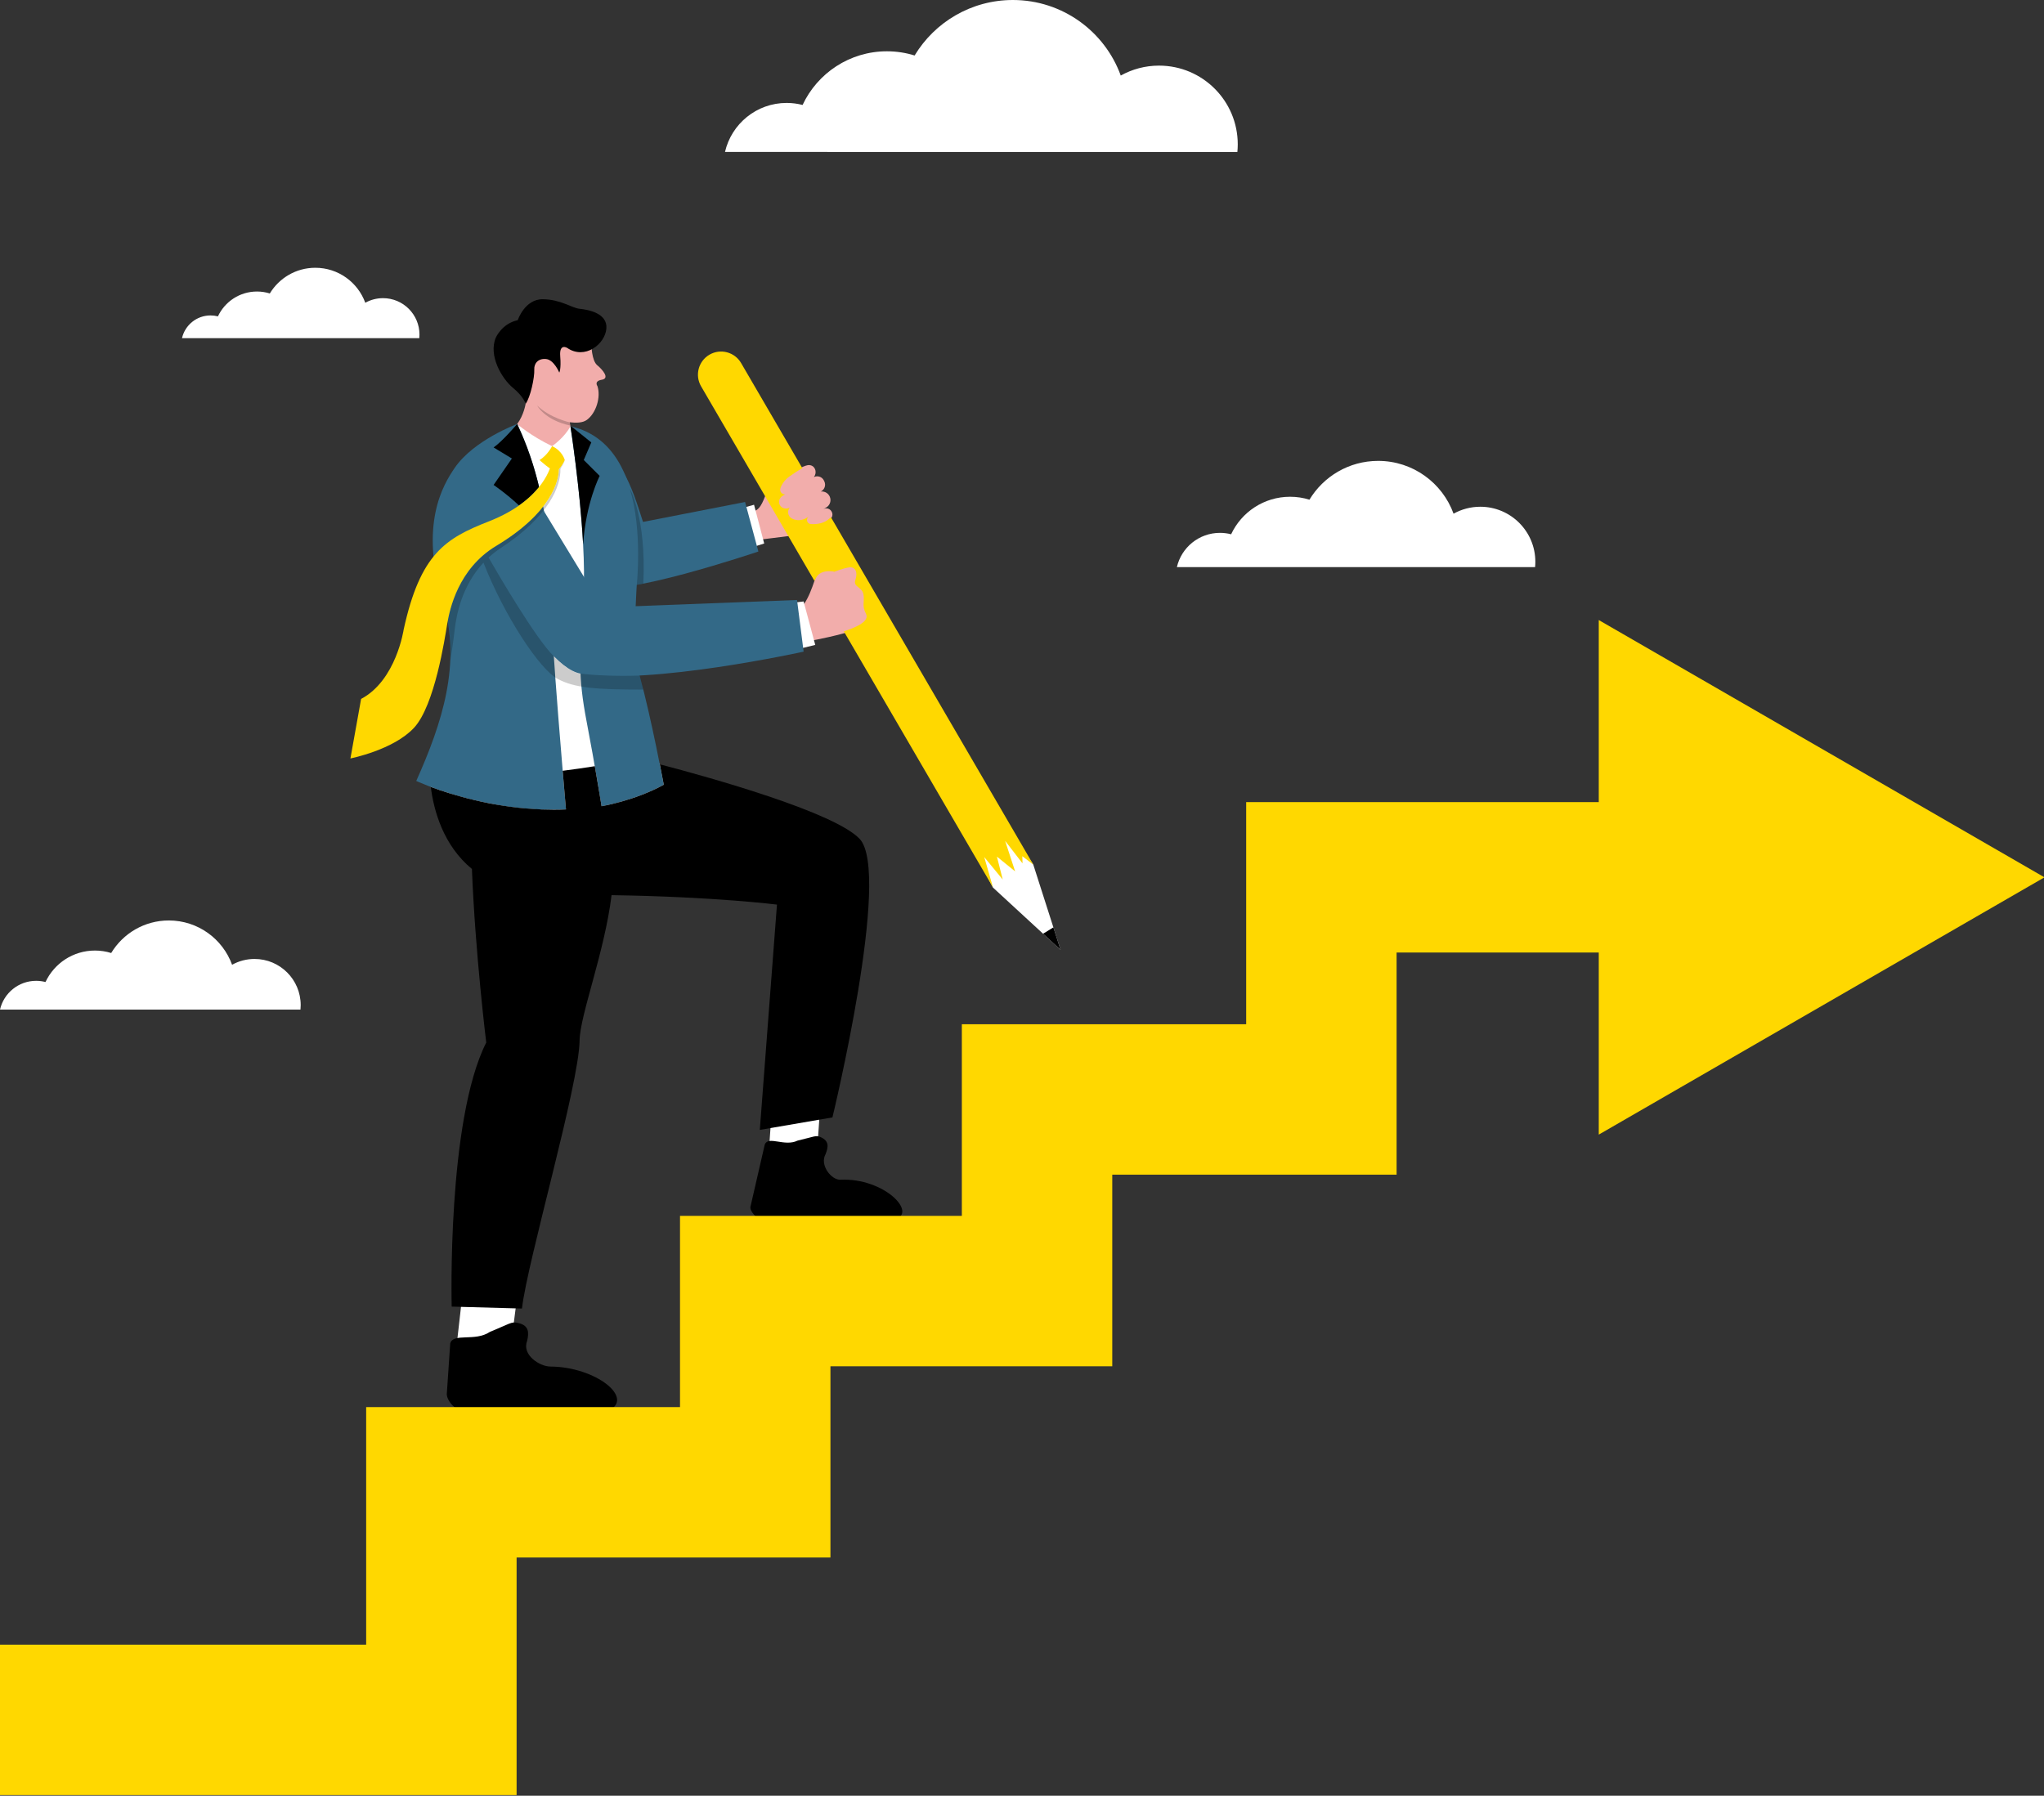 <?xml version="1.0" encoding="UTF-8" standalone="no"?><svg xmlns="http://www.w3.org/2000/svg" xmlns:xlink="http://www.w3.org/1999/xlink" fill="#000000" height="131.8" preserveAspectRatio="xMidYMid meet" version="1" viewBox="0.0 0.0 150.0 131.8" width="150" zoomAndPan="magnify"><rect x="0.0" y="0.0" width="150.0" height="131.8" fill="#333333" stroke="none"/><g><g id="change1_1"><path d="M43.824,26.802c-0.408-0.338-0.427-1.524-0.427-1.524l-2.432-0.458l-3.399,2.152 c0,0,0.844,1.446,1.006,2.67c0,0-0.123,0.815-0.617,1.477l2.674,2.534l1.176-0.756l0.059-1.611l-0.053-0.293 c0.451,0.056,0.943,0.05,1.249-0.17c0.684-0.491,1.047-1.667,0.785-2.48c0,0-0.281-0.373,0.321-0.471 C44.767,27.773,44.232,27.14,43.824,26.802z" fill="#f2adab"/></g><g id="change1_2"><path d="M58.47,44.841c0.809-0.37,1.323-2.357,1.446-2.639c0.284-0.647,1.335-0.342,1.335-0.342 s0.724-0.292,1.159-0.335c0.436-0.044,0.779,0.381,0.579,0.957c-0.2,0.576,0.51,0.444,0.622,1.046 c0.112,0.601-0.283,1.174,0.24,1.728c0.853,0.903-4.735,1.842-4.735,1.842L58.47,44.841z" fill="#f2adab"/></g><g id="change1_3"><path d="M55.325,37.524c0.542-0.162,0.722-0.885,1.002-1.564c0.28-0.679,0.651-1.236,1.007-1.038 c0.376,0.209-0.601,1.228-0.125,1.436c0.476,0.208,0.995-0.224,1.482-0.65c0.487-0.426,0.135,0.639,0.317,0.868 c0.126,0.16,0.267,0.368,0.303,0.74c0.037,0.383,0.05,0.746,0.022,1.01s0.228,0.803-0.862,0.944 c-1.832,0.237-2.342,0.287-2.591,0.323L55.325,37.524z" fill="#f2adab"/></g><g id="change1_4"><path d="M60.412,37.379l0.222-0.131c0.232-0.136,0.351-0.404,0.299-0.668l0-0.001 c-0.068-0.337-0.381-0.54-0.697-0.504l0.02-0.011c0.266-0.141,0.367-0.467,0.236-0.738c-0.01-0.022-0.021-0.043-0.032-0.065 c-0.135-0.271-0.462-0.375-0.731-0.248c0.229-0.287,0.143-0.764-0.244-0.863c-0.069-0.018-0.138-0.021-0.205-0.009 c-0.41,0.077-1.031,0.457-1.629,0.889c-0.327,0.236-0.552,0.544-0.68,0.881c-0.099,0.261,0.112,0.503,0.354,0.494l-0.188,0.109 c-0.21,0.122-0.328,0.369-0.261,0.603c0.001,0.003,0.002,0.007,0.003,0.01c0.095,0.325,0.481,0.465,0.781,0.307l0.023-0.012 c-0.212,0.259-0.158,0.674,0.171,0.845l0.009,0.005c0.002,0.001,0.004,0.002,0.006,0.003c0.346,0.178,0.763,0.15,1.099-0.048 l0.196-0.116c-0.267,0.157-0.164,0.56,0.145,0.581c0.561,0.038,1.049-0.092,1.376-0.376l0.248-0.22 C61.339,37.74,60.878,37.106,60.412,37.379z" fill="#f2adab"/></g><g id="change2_1"><path d="M37.954,31.119c0,0,0.957,0.857,2.563,1.626c0,0,0.906-0.619,1.346-1.459l1.272,0.646 c0,0,3.094,4.881,3.083,9.019s-0.391,12.181,2.203,15.147c0,0,5.971,3.208-6.558,4.339c-6.722,0.607-10.247-2.678-10.247-2.678 s1.862-4.658,2.391-6.742c0.528-2.084,0.19-8.901-0.642-11.044c-0.832-2.143,2.378-5.054,3.433-7.778L37.954,31.119z" fill="#ffffff"/></g><g id="change2_2"><path d="M56.638 81.455L56.443 84.217 59.973 84.311 60.186 81.287z" fill="#ffffff"/></g><g id="change2_3"><path d="M75.827 63.455L74.272 61.192 71.597 62.669 72.871 65.145 77.832 69.717z" fill="#ffffff"/></g><g id="change2_4"><path d="M58.494 47.658L59.828 47.334 58.974 44.145 58.181 44.236z" fill="#ffffff"/></g><g id="change2_5"><path d="M55.303 40.137L56.081 39.889 55.336 37.047 54.43 37.299z" fill="#ffffff"/></g><g id="change2_6"><path d="M37.996 94.809L37.551 98.306 33.512 98.731 33.997 94.459z" fill="#ffffff"/></g><g id="change2_7"><path d="M0,74.1c0.278-1.209,1.359-2.111,2.652-2.111c0.237,0,0.468,0.031,0.687,0.088 c0.638-1.365,2.023-2.31,3.629-2.31c0.415,0,0.816,0.063,1.192,0.181c0.865-1.432,2.435-2.389,4.23-2.389 c2.135,0,3.953,1.355,4.642,3.252c0.488-0.272,1.049-0.427,1.647-0.427c1.871,0,3.388,1.517,3.388,3.388 c0,0.111-0.006,0.221-0.016,0.329H0z" fill="#ffffff"/></g><g id="change2_8"><path d="M86.366,41.626c0.331-1.441,1.62-2.516,3.162-2.516c0.283,0,0.557,0.036,0.819,0.104 c0.761-1.627,2.412-2.754,4.326-2.754c0.495,0,0.972,0.075,1.421,0.215c1.031-1.707,2.903-2.848,5.042-2.848 c2.545,0,4.713,1.615,5.534,3.876c0.581-0.324,1.251-0.51,1.963-0.51c2.231,0,4.039,1.808,4.039,4.039 c0,0.132-0.007,0.263-0.019,0.392H86.366z" fill="#ffffff"/></g><g id="change2_9"><path d="M13.356,24.819c0.219-0.954,1.073-1.667,2.094-1.667c0.187,0,0.369,0.024,0.543,0.069 c0.504-1.078,1.597-1.824,2.866-1.824c0.328,0,0.644,0.05,0.941,0.143c0.683-1.13,1.923-1.886,3.34-1.886 c1.686,0,3.122,1.07,3.666,2.568c0.385-0.215,0.828-0.338,1.301-0.338c1.478,0,2.676,1.198,2.676,2.675 c0,0.088-0.005,0.174-0.013,0.26H13.356z" fill="#ffffff"/></g><g id="change2_10"><path d="M53.204,11.154c0.473-2.061,2.318-3.599,4.522-3.599c0.405,0,0.797,0.052,1.172,0.149 c1.088-2.327,3.45-3.939,6.188-3.939c0.708,0,1.391,0.108,2.033,0.308C68.593,1.632,71.271,0,74.331,0 c3.64,0,6.741,2.31,7.916,5.545c0.832-0.464,1.789-0.729,2.809-0.729c3.191,0,5.777,2.587,5.777,5.777 c0,0.189-0.01,0.376-0.028,0.561H53.204z" fill="#ffffff"/></g><g id="change3_1"><path d="M37.954,31.119c0,0-3.187,1.171-4.59,3.229c-0.84,1.231-2.62,4.142-0.851,9.864 c1.375,4.448-0.069,8.874-1.966,13.107c0,0,5.019,2.368,10.988,2.089c0,0-1.111-12.59-1.171-16.474 C40.314,39.764,40.023,35.509,37.954,31.119z" fill="#336987"/></g><g id="change3_2"><path d="M41.862,31.286c0,0,1.248,8.015,0.951,12.428s-0.395,5.947,0.233,9.227c0.628,3.28,1.099,6.233,1.099,6.233 s2.421-0.397,4.565-1.577c0,0-0.91-4.891-1.764-7.988c-0.727-2.636-0.059-7.121-0.119-9.521 C46.711,35.472,45.287,32.05,41.862,31.286z" fill="#336987"/></g><g id="change3_3"><path d="M43.033,33.441l-0.485-1.958c3.107,1.819,3.777,4.151,4.64,6.824l7.49-1.463l0.976,3.635 c0,0-10.485,3.545-11.754,2.438C42.63,41.81,43.033,33.441,43.033,33.441z" fill="#336987"/></g><g id="change3_4"><path d="M37.566,33.652l6.654,10.932l14.271-0.546l0.484,3.79c0,0-11.286,2.491-16.37,1.613 c-3.187-0.55-8.151-11.287-8.151-11.287L37.566,33.652z" fill="#336987"/></g><g id="change4_1"><path d="M38.572,29.642c0,0-0.119-0.508-0.931-1.178c-0.812-0.67-1.809-2.359-1.259-3.679 c0,0,0.456-1.048,1.612-1.283c0,0,0.508-1.543,1.825-1.539c1.317,0.004,2.138,0.642,2.719,0.701s2.058,0.303,1.961,1.453 s-1.587,2.309-2.88,1.415c0,0-0.584-0.359-0.507,0.612s-0.069,1.202-0.069,1.202s-0.385-0.935-0.966-0.995 c-0.581-0.059-0.895,0.319-0.869,0.773C39.238,27.694,38.93,29.155,38.572,29.642z" fill="#000000"/></g><g id="change4_2"><path d="M44.593,103.57l-10.401,0.008c-0.908,0.006-1.476-0.949-1.398-1.341l0.246-3.632 c0.211-0.797,1.818-0.111,2.909-0.848c1.477-0.604,1.565-0.77,2.046-0.661c0.843,0.179,0.828,0.706,0.688,1.327 c-0.398,1.011,0.905,1.875,1.719,1.878C43.721,100.316,46.674,102.655,44.593,103.57z" fill="#000000"/></g><g id="change4_3"><path d="M63.083,61.568c-1.855-1.954-10.871-4.477-14.663-5.471c0.18,0.905,0.291,1.499,0.291,1.499 c-2.143,1.18-4.565,1.577-4.565,1.577s-0.193-1.209-0.496-2.937c-0.702,0.112-1.5,0.228-2.359,0.336 c0.075,0.895,0.138,1.628,0.181,2.127l0,0c0.007,0.076,0.012,0.139,0.018,0.204c0.002,0.025,0.004,0.051,0.006,0.074 c0.004,0.046,0.007,0.082,0.011,0.121c0.017,0.194,0.027,0.31,0.027,0.31c-0.605,0.028-1.197,0.024-1.779,0.003 c-0.188-0.007-0.37-0.023-0.556-0.034c-0.39-0.024-0.775-0.052-1.15-0.093c-0.201-0.022-0.398-0.047-0.594-0.073 c-0.349-0.047-0.69-0.098-1.021-0.156c-0.18-0.031-0.361-0.062-0.535-0.096c-0.349-0.068-0.683-0.142-1.006-0.218 c-1.377-0.324-2.52-0.699-3.279-0.984c0.214,1.723,0.908,4.281,3.018,6.023c0.237,6.136,1.05,12.738,1.05,12.738 C32.787,82.252,33.148,95.9,33.148,95.9l5.156,0.142c0.394-3.463,4.192-16.436,4.23-19.673c0.022-1.851,1.835-6.477,2.346-10.668 c7.587,0.114,12.138,0.694,12.138,0.694l-1.259,16.536l5.33-0.917C61.088,82.015,65.446,64.058,63.083,61.568z" fill="#000000"/></g><g id="change4_4"><path d="M76.547 68.533L77.832 69.717 77.303 68.066 77.303 68.066z" fill="#000000"/></g><g id="change4_5"><path d="M65.632,89.515l-9.649,0.026c-0.393-0.001-1.021-0.676-0.904-1l1.045-4.545 c0.278-0.652,1.445,0.186,2.406-0.279c1.246-0.291,1.339-0.419,1.702-0.252c0.637,0.284,0.551,0.734,0.353,1.245 c-0.456,0.807,0.436,1.907,1.085,1.877C64.906,86.438,67.397,89.05,65.632,89.515z" fill="#000000"/></g><g id="change4_6"><path d="M42.84,33.764l0.553-1.292l-1.437-1.155c-0.033-0.008-0.06-0.025-0.093-0.032c0,0,0.709,4.554,0.931,8.686 c0-0.001,0-0.002,0-0.004c0.199-3.073,1.214-5.038,1.214-5.038L42.84,33.764z" fill="#000000"/></g><g id="change4_7"><path d="M38.085,37.097c0.652-0.458,1.129-0.926,1.475-1.356c-0.354-1.494-0.864-3.048-1.606-4.622 c0,0-1.066,1.261-1.731,1.722l1.342,0.811l-1.342,1.942C36.223,35.594,37.126,36.198,38.085,37.097z" fill="#000000"/></g><g fill="#000000" id="change4_8"><path d="M41.853,31.235l-0.043-0.238c0,0-1.393-0.284-2.392-1.231 C39.418,29.766,39.974,30.834,41.853,31.235z" opacity="0.2"/><path d="M42.604,49.442c-0.917-0.117-1.965-1.276-1.965-1.276c-1.32-1.288-4.046-5.958-4.785-7.244 c0.269-0.248,0.567-0.485,0.899-0.702c3.572-2.338,4.407-4.577,4.373-5.809c0.319-0.51,0.32-0.645,0.32-0.645 s-0.198,0.442-0.433,0.665c-0.017,1.231-0.933,3.447-4.6,5.633c-0.405,0.241-0.761,0.517-1.081,0.809 c-0.003,0.003-0.007,0.006-0.01,0.008c0,0,0,0,0,0.001c-1.767,1.618-2.324,3.832-2.469,4.719c0.297,1.365,0.19,2.898,0.189,2.91 c0.188-1.1,0.294-2.028,0.342-2.42c0.109-0.863,0.467-3.047,2.096-4.795c1.52,3.886,4.117,7.837,5.449,8.537 c1.249,0.657,2.725,0.779,6.282,0.779c0-0.001-0.182-0.751-0.271-1.029C45.224,49.647,43.522,49.559,42.604,49.442z" opacity="0.2"/><path d="M46.217,35.862c0.947,3.045,0.513,7.067,0.513,7.067l0.48-0.09 C47.441,37.969,46.217,35.862,46.217,35.862z" opacity="0.2"/></g><g id="change5_1"><path d="M40.517,32.745c0,0-0.337,0.673-0.924,1.019c0,0,0.809,0.755,1.145,0.794 c0.336,0.039,0.708-0.794,0.708-0.794S41.279,33.095,40.517,32.745z" fill="#ffd800"/></g><g id="change5_2"><path d="M40.461,34.021c0,0-0.438,2.621-4.59,4.248c-3.16,1.238-5.029,2.353-6.248,7.94c0,0-0.55,3.733-3.123,5.089 l-0.784,4.369c0,0,3.158-0.617,4.673-2.256c1.515-1.639,2.257-6.566,2.429-7.614c0.173-1.048,0.792-4.049,3.597-5.733 c3.949-2.372,4.713-4.75,4.587-5.908L40.461,34.021z" fill="#ffd800"/></g><g id="change5_3"><path d="M150.034 64.393L117.326 45.509 117.326 58.873 91.451 58.873 91.451 75.178 70.585 75.178 70.585 89.24 49.903 89.24 49.903 103.277 26.871 103.277 26.871 120.712 0 120.712 0 131.751 37.911 131.751 37.911 114.317 60.943 114.317 60.943 100.279 81.624 100.279 81.624 86.218 102.49 86.218 102.49 69.913 117.326 69.913 117.326 83.277z" fill="#ffd800"/></g><g id="change5_4"><path d="M75.023,62.843l0.804,0.612L60.976,37.959l-0.164,0.146c-0.311,0.271-0.776,0.395-1.31,0.358 c-0.294-0.02-0.392-0.403-0.138-0.553l-0.187,0.11c-0.319,0.188-0.716,0.215-1.045,0.046c-0.002-0.001-0.004-0.002-0.006-0.003 l-0.008-0.004c-0.313-0.163-0.365-0.558-0.162-0.804l-0.022,0.012c-0.285,0.151-0.653,0.017-0.743-0.292 c-0.001-0.003-0.002-0.006-0.003-0.01c-0.063-0.222,0.049-0.457,0.248-0.574l0.178-0.104c-0.23,0.009-0.431-0.221-0.337-0.47 c0.121-0.321,0.335-0.614,0.647-0.839c0.327-0.236,0.66-0.454,0.959-0.612l-4.497-7.72c-0.472-0.81-1.512-1.085-2.323-0.613 c-0.81,0.472-1.085,1.512-0.613,2.322l8.321,14.286c0.06-0.139,0.122-0.261,0.189-0.35c0.407-0.539,1.278-0.328,1.278-0.328 s0.692-0.279,1.109-0.321c0.417-0.042,0.62,0.359,0.429,0.91c-0.191,0.551,0.481,0.495,0.588,1.07 c0.107,0.575-0.145,0.784,0.188,1.433c0.264,0.513-0.601,0.954-1.628,1.284l10.948,18.796l-0.642-2.227l1.357,1.648l-0.428-1.683 l1.336,1.083l-0.732-2.238l1.276,1.651L75.023,62.843z" fill="#ffd800"/></g></g></svg>